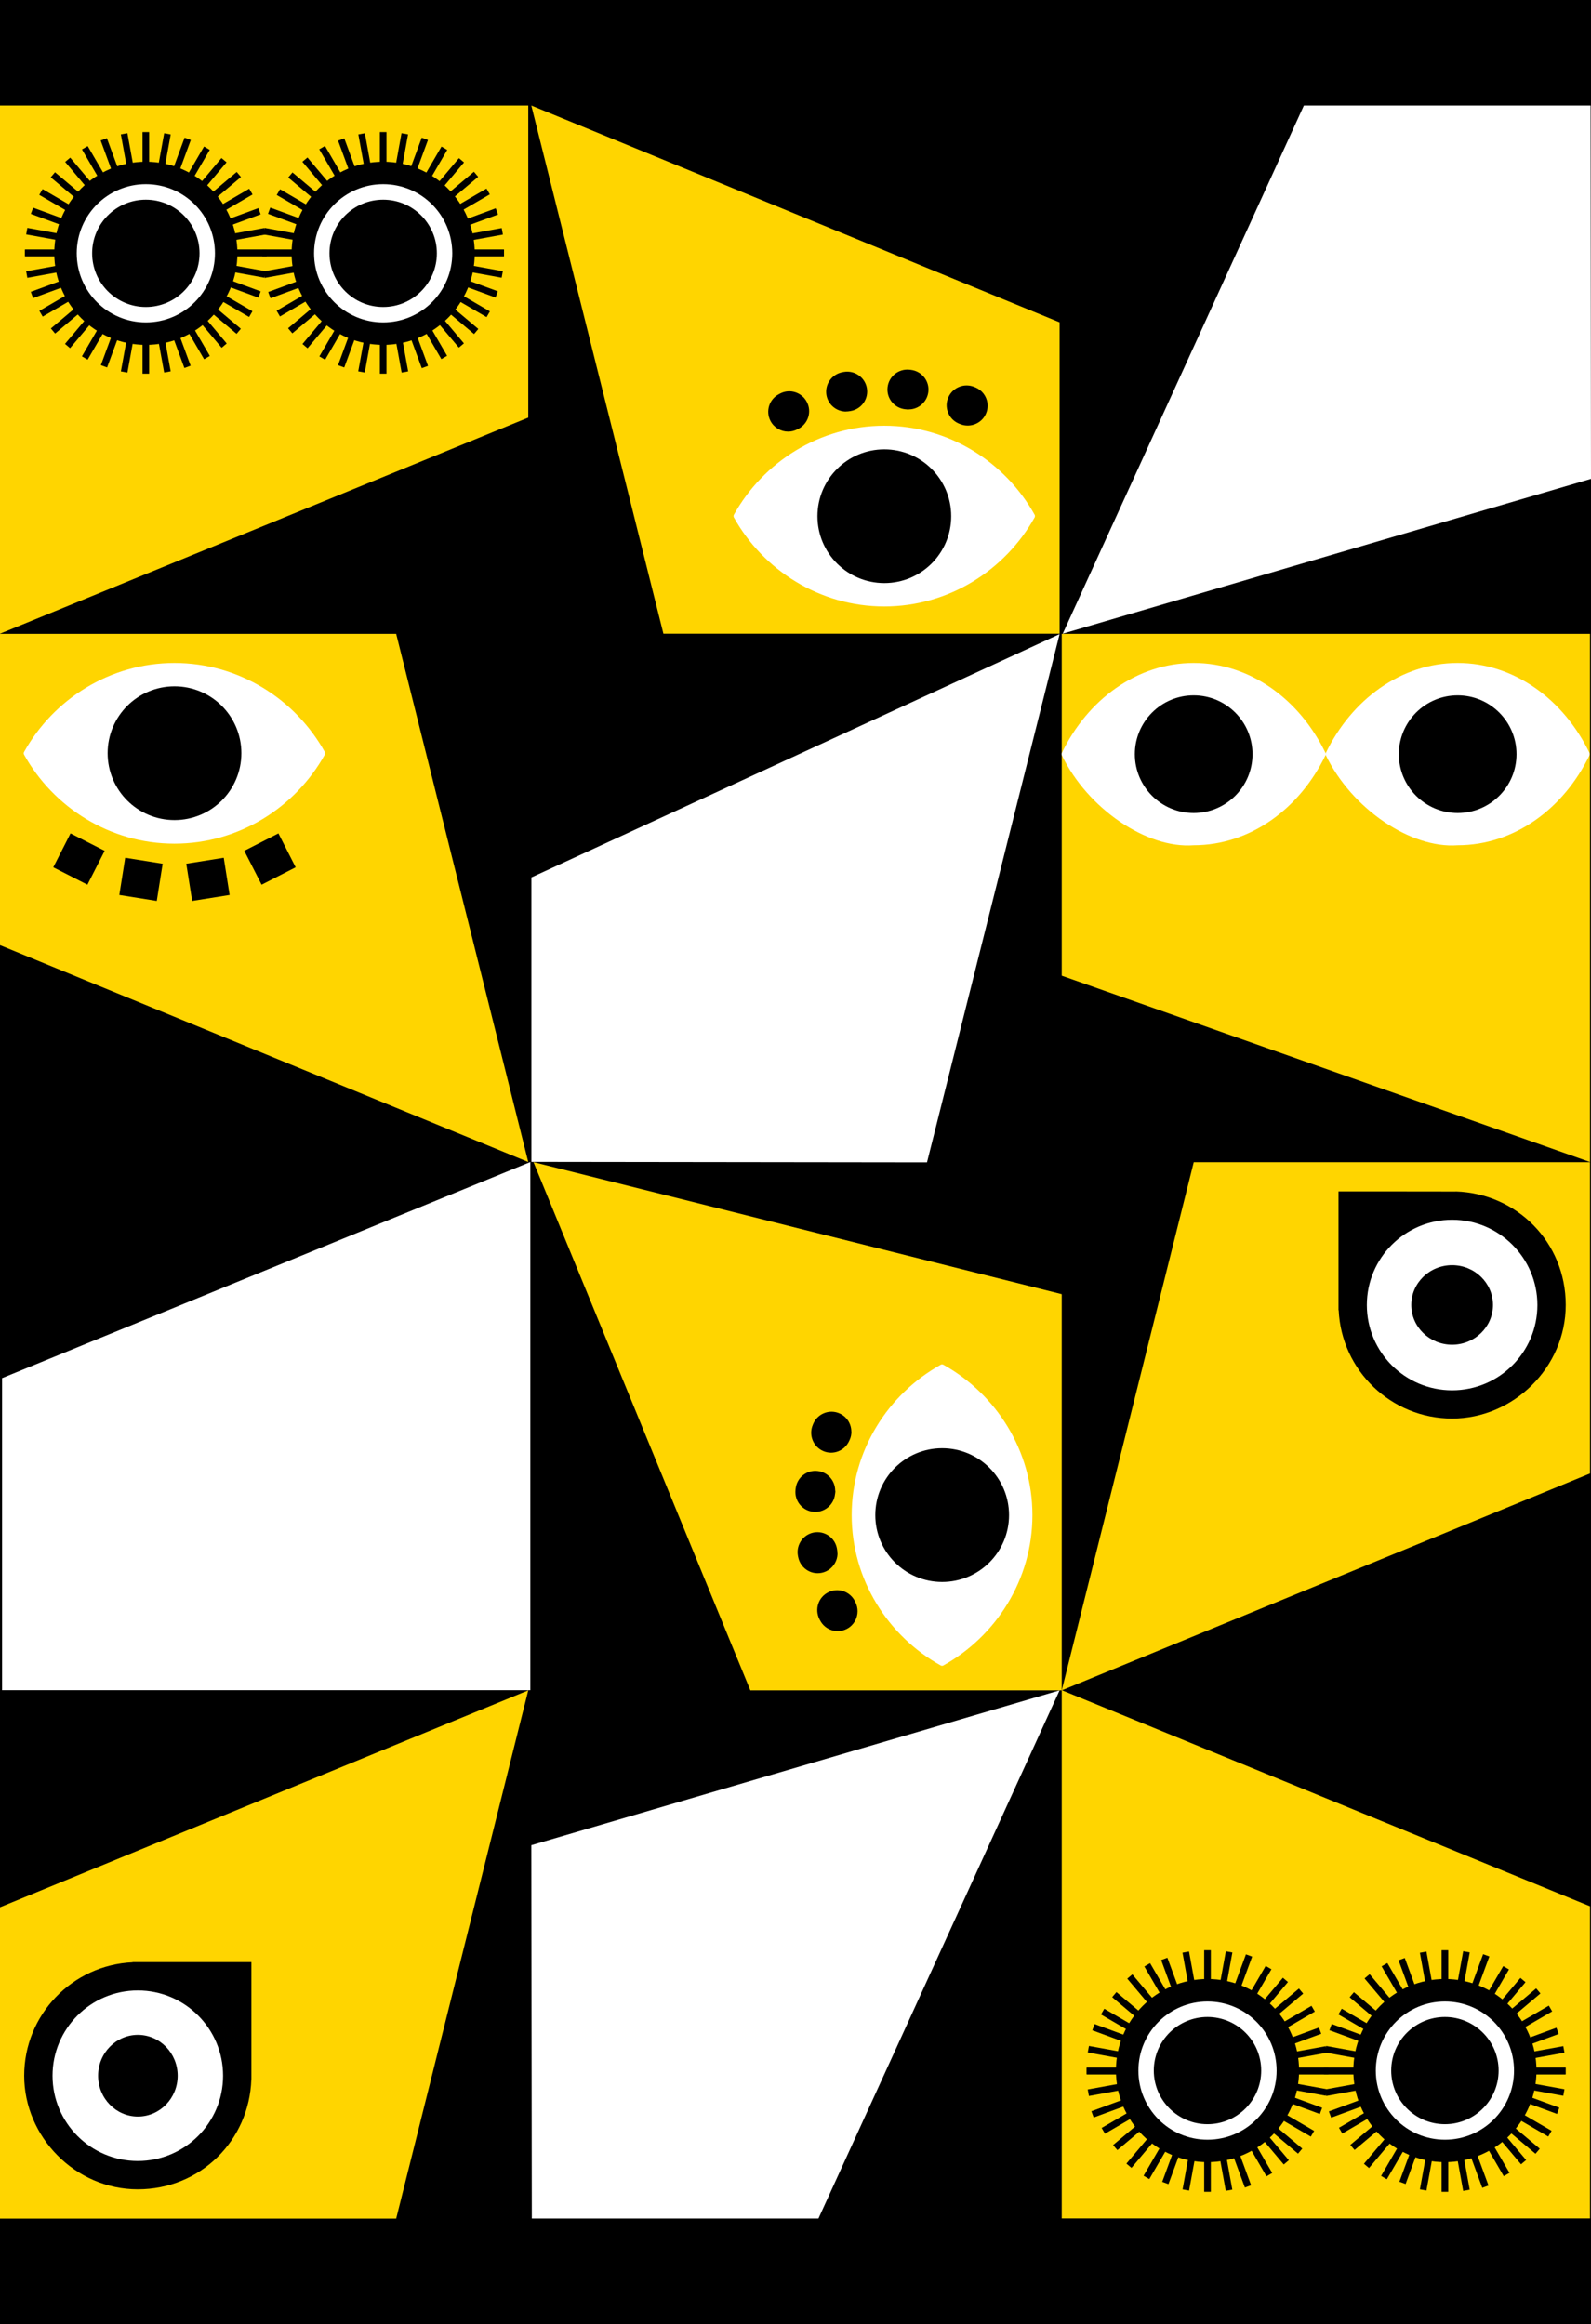 <?xml version="1.0" encoding="UTF-8"?> <svg xmlns="http://www.w3.org/2000/svg" xmlns:xlink="http://www.w3.org/1999/xlink" id="Capa_1" version="1.1" viewBox="0 0 1920 2804.9"><rect x="0" y="0" width="1920" height="2804.9" fill="#808080" stroke="none"/><defs><style> .st0 { fill: none; } .st1 { fill: #fff; } .st2 { fill: #ffd500; } .st3 { clip-path: url(#clippath); } </style><clipPath id="clippath"><rect class="st0" width="1920" height="2804.9"></rect></clipPath></defs><g class="st3"><polygon points="0 2804.9 1920 2804.9 1920 0 0 0 0 2804.9 0 2804.9"></polygon></g><polygon class="st1" points="1282.5 764.8 1920 577.9 1919.5 127.4 1573.5 127.4 1282.5 764.8 1282.5 764.8"></polygon><polygon class="st1" points="1278.7 2040 641.2 2226.9 641.8 2677.4 987.7 2677.4 1278.7 2040 1278.7 2040"></polygon><polygon class="st1" points="1278.7 765.3 1118.7 1402.8 641.3 1402.2 641.3 1058.9 1278.7 765.3 1278.7 765.3"></polygon><polygon class="st1" points="640 1402.4 2.5 1663.2 2.5 2039.8 640 2039.8 640 1402.4 640 1402.4"></polygon><polygon class="st2" points="1918.8 1402.4 1281.3 1177.5 1281.3 765 1918.8 765 1918.8 1402.4 1918.8 1402.4"></polygon><path class="st1" d="M1599.5,908.5c.4.9.4,2.3,0,3.2-31,64.1-90.6,108.4-159,108.4-56.8,4.3-128-44.3-159-108.4-.4-.9-.4-2.3,0-3.2,31-64.1,90.6-108.4,159-108.4s128,44.3,159,108.4h0Z"></path><path d="M1440.5,839.2c-39.2,0-71,31.8-71,71s31.8,71,71,71,71-31.8,71-71-31.8-71-71-71h0Z"></path><path class="st1" d="M1918.1,908.5c.4.9.4,2.3,0,3.2-31,64.1-90.6,108.4-159,108.4-56.8,4.3-128-44.3-159-108.4-.4-.9-.4-2.3,0-3.2,31-64.1,90.6-108.4,159-108.4s128,44.3,159,108.4h0Z"></path><path d="M1759.1,839.2c-39.2,0-71,31.8-71,71s31.8,71,71,71,71-31.8,71-71-31.8-71-71-71h0Z"></path><polygon class="st2" points="637.5 1402.4 0 1140.7 0 765 478.1 765 637.5 1402.4 637.5 1402.4"></polygon><path class="st1" d="M29,910.7c-.5-.9-.5-2.3,0-3.1,35.4-63.6,103.5-107.5,181.5-107.5s146.1,43.9,181.5,107.5c.5.9.5,2.3,0,3.1-35.4,63.6-103.5,107.5-181.5,107.5s-146.1-43.9-181.5-107.5h0Z"></path><path d="M210.6,828.3c44.6,0,80.7,36.1,80.7,80.7s-36.1,80.7-80.7,80.7-80.7-36.1-80.7-80.7,36.1-80.7,80.7-80.7h0Z"></path><polygon points="196.3 1042.4 189.2 1087.3 144 1080.1 151.1 1035.2 196.3 1042.4 196.3 1042.4"></polygon><polygon points="224.8 1042.4 231.9 1087.3 277.1 1080.1 270 1035.2 224.8 1042.4 224.8 1042.4"></polygon><polygon points="126.3 1026.8 105.5 1067.7 64.3 1046.7 85.1 1005.8 126.3 1026.8 126.3 1026.8"></polygon><polygon points="294.8 1026.8 315.7 1067.7 356.8 1046.7 336 1005.8 294.8 1026.8 294.8 1026.8"></polygon><polygon class="st2" points="641.2 127.4 1278.7 389 1278.7 764.8 800.6 764.8 641.2 127.4 641.2 127.4"></polygon><path class="st1" d="M885.6,621.3c-.5.9-.5,2.3,0,3.1,35.4,63.6,103.5,107.5,181.5,107.5s146.1-43.9,181.5-107.5c.5-.9.5-2.3,0-3.1-35.4-63.6-103.4-107.5-181.5-107.5s-146.1,43.9-181.5,107.5h0Z"></path><path d="M1067.2,703.7c44.6,0,80.7-36.1,80.7-80.7s-36.1-80.7-80.7-80.7-80.7,36.1-80.7,80.7,36.1,80.7,80.7,80.7h0Z"></path><path d="M951.1,520.9c-8.7,0-17-4.7-21.3-12.9-6.1-11.7-1.6-26.2,10.2-32.3.5-.3,1-.5,1.5-.8,11.8-6.1,26.3-1.4,32.3,10.4,6.1,11.8,1.4,26.2-10.4,32.3-.4.2-.8.4-1.2.6-3.6,1.8-7.3,2.7-11.1,2.7h0ZM1167.8,513.6c-3.2,0-6.5-.6-9.6-2l-1.3-.5c-12.2-5.3-17.8-19.4-12.5-31.5,5.3-12.1,19.4-17.7,31.6-12.5.5.2,1,.4,1.5.6,12.1,5.3,17.7,19.5,12.3,31.6-3.9,9-12.8,14.3-22,14.3h0ZM1021,496.7c-11.3,0-21.4-8-23.6-19.5-2.4-13,6.1-25.5,19.2-28,.6-.1,1.1-.2,1.6-.3,13-2.3,25.5,6.3,27.9,19.3,2.4,13-6.3,25.5-19.4,27.8-.4,0-.9.2-1.3.2-1.5.3-3,.4-4.5.4h0ZM1096.5,494.2c-.9,0-1.9,0-2.9-.2-.4,0-.9-.1-1.3-.1-13.2-1.5-22.7-13.3-21.2-26.5,1.5-13.1,13.3-22.6,26.5-21.2.6,0,1.1.1,1.7.2,13.2,1.6,22.6,13.5,21,26.6-1.5,12.2-11.8,21.1-23.8,21.1h0Z"></path><polygon class="st2" points="0 764.8 637.5 504 637.5 127.4 0 127.4 0 764.8 0 764.8"></polygon><rect x="172" y="159.4" width="8" height="291.6"></rect><rect x="172" y="158.5" width="8" height="293.2" transform="translate(-170.8 243.5) rotate(-49.9)"></rect><rect x="172" y="158.7" width="8" height="293" transform="translate(-176.3 304) rotate(-59.8)"></rect><rect x="172" y="158.9" width="8" height="292.6" transform="translate(-171.3 364.7) rotate(-69.8)"></rect><rect x="172" y="159.1" width="8" height="292.1" transform="translate(-155.7 423.7) rotate(-79.7)"></rect><rect x="30.2" y="301.2" width="291.6" height="8"></rect><rect x="29.4" y="301.2" width="293.2" height="8" transform="translate(-170.9 243.5) rotate(-49.9)"></rect><rect x="29.5" y="301.3" width="293" height="8" transform="translate(-176.4 304) rotate(-59.8)"></rect><rect x="29.7" y="301.2" width="292.6" height="8" transform="translate(-171.2 364.6) rotate(-69.8)"></rect><rect x="29.9" y="301.2" width="292.1" height="8" transform="translate(-155.8 423.8) rotate(-79.7)"></rect><rect x="172" y="159.1" width="8" height="292.1" transform="translate(-51.8 36.4) rotate(-10.3)"></rect><rect x="172" y="158.9" width="8" height="292.6" transform="translate(-94.8 79.8) rotate(-20.2)"></rect><rect x="172" y="158.6" width="8" height="293" transform="translate(-129.5 129.8) rotate(-30.2)"></rect><rect x="172" y="158.6" width="8" height="293.2" transform="translate(-155.1 184.9) rotate(-40.1)"></rect><rect x="30.2" y="301.2" width="291.6" height="8"></rect><rect x="29.9" y="301.2" width="292.1" height="8" transform="translate(-51.7 36.4) rotate(-10.3)"></rect><rect x="29.7" y="301.2" width="292.6" height="8" transform="translate(-94.7 79.8) rotate(-20.2)"></rect><rect x="29.5" y="301.2" width="293" height="8" transform="translate(-129.5 129.7) rotate(-30.2)"></rect><rect x="29.3" y="301.3" width="293.2" height="8" transform="translate(-155.1 184.8) rotate(-40.1)"></rect><rect x="458.4" y="159.4" width="8" height="291.6"></rect><rect x="458.4" y="158.5" width="8" height="293.2" transform="translate(-68.7 462.8) rotate(-49.9)"></rect><rect x="458.4" y="158.7" width="8" height="293" transform="translate(-33.8 551.7) rotate(-59.8)"></rect><rect x="458.4" y="158.9" width="8" height="292.6" transform="translate(16 633.4) rotate(-69.8)"></rect><rect x="458.4" y="159" width="8" height="292.2" transform="translate(79.5 705.5) rotate(-79.7)"></rect><rect x="316.6" y="301.2" width="291.6" height="8"></rect><rect x="315.8" y="301.2" width="293.2" height="8" transform="translate(-68.8 462.7) rotate(-49.9)"></rect><rect x="315.9" y="301.3" width="293" height="8" transform="translate(-33.9 551.6) rotate(-59.8)"></rect><rect x="316.1" y="301.2" width="292.6" height="8" transform="translate(16.1 633.4) rotate(-69.8)"></rect><rect x="316.4" y="301.2" width="292.1" height="8" transform="translate(79.4 705.6) rotate(-79.7)"></rect><rect x="458.5" y="159.1" width="8" height="292.1" transform="translate(-47.1 87.7) rotate(-10.3)"></rect><rect x="458.4" y="158.9" width="8" height="292.6" transform="translate(-77.1 178.9) rotate(-20.2)"></rect><rect x="458.4" y="158.6" width="8" height="293" transform="translate(-90.7 273.7) rotate(-30.2)"></rect><rect x="458.4" y="158.6" width="8" height="293.2" transform="translate(-87.9 369.2) rotate(-40.1)"></rect><rect x="316.6" y="301.2" width="291.6" height="8"></rect><rect x="316.3" y="301.3" width="292.2" height="8" transform="translate(-47.1 87.6) rotate(-10.3)"></rect><rect x="316.1" y="301.2" width="292.6" height="8" transform="translate(-77 178.9) rotate(-20.2)"></rect><rect x="315.9" y="301.2" width="293" height="8" transform="translate(-90.7 273.6) rotate(-30.2)"></rect><rect x="315.8" y="301.3" width="293.2" height="8" transform="translate(-88 369.1) rotate(-40.1)"></rect><path d="M176,416.2c-61,0-110.5-49.5-110.5-110.5s49.5-110.5,110.5-110.5,110.5,49.5,110.5,110.5-49.5,110.5-110.5,110.5h0Z"></path><path class="st1" d="M176,389.1c-46.1,0-83.4-37.3-83.4-83.4s37.3-83.4,83.4-83.4,83.4,37.3,83.4,83.4-37.3,83.4-83.4,83.4h0Z"></path><path d="M176,370.5c-35.8,0-64.8-29-64.8-64.8s29-64.7,64.8-64.7,64.8,29,64.8,64.7-29,64.8-64.8,64.8h0Z"></path><path d="M462.4,416.2c-61,0-110.5-49.5-110.5-110.5s49.5-110.5,110.5-110.5,110.5,49.5,110.5,110.5-49.5,110.5-110.5,110.5h0Z"></path><path class="st1" d="M462.4,389.1c-46.1,0-83.4-37.3-83.4-83.4s37.3-83.4,83.4-83.4,83.4,37.3,83.4,83.4-37.3,83.4-83.4,83.4h0Z"></path><path d="M462.4,370.5c-35.8,0-64.8-29-64.8-64.8s29-64.7,64.8-64.7,64.8,29,64.8,64.7-29,64.8-64.8,64.8h0Z"></path><polygon class="st2" points="1281.3 2039.8 1918.8 2300.6 1918.8 2677.3 1281.3 2677.3 1281.3 2039.8 1281.3 2039.8"></polygon><rect x="1453.2" y="2353.6" width="8" height="291.6"></rect><rect x="1310.7" y="2495.3" width="293.2" height="8" transform="translate(-1266.6 1524.3) rotate(-40.1)"></rect><rect x="1310.6" y="2495.6" width="293" height="8" transform="translate(-1058.6 1070.5) rotate(-30.2)"></rect><rect x="1311.1" y="2495.3" width="292.6" height="8" transform="translate(-775 658.9) rotate(-20.2)"></rect><rect x="1311" y="2495.5" width="292.1" height="8" transform="translate(-423.4 300.8) rotate(-10.3)"></rect><rect x="1311.4" y="2495.4" width="291.6" height="8"></rect><rect x="1453.2" y="2352.8" width="8" height="293.2" transform="translate(-1266.7 1524.3) rotate(-40.1)"></rect><rect x="1453.4" y="2352.7" width="8" height="293" transform="translate(-1058.6 1071) rotate(-30.2)"></rect><rect x="1453.2" y="2353.2" width="8" height="292.6" transform="translate(-775.1 658.8) rotate(-20.2)"></rect><rect x="1453.5" y="2353.2" width="8" height="292.1" transform="translate(-423.8 301.2) rotate(-10.3)"></rect><rect x="1311.1" y="2495.3" width="292.1" height="8" transform="translate(-1262.4 3486.1) rotate(-79.7)"></rect><rect x="1310.9" y="2495.7" width="292.6" height="8" transform="translate(-1392.3 3001.7) rotate(-69.8)"></rect><rect x="1310.7" y="2495.2" width="293" height="8" transform="translate(-1435.8 2503.5) rotate(-59.8)"></rect><rect x="1310.6" y="2495.6" width="293.2" height="8" transform="translate(-1393.8 2006.2) rotate(-49.9)"></rect><rect x="1311.4" y="2495.4" width="291.6" height="8"></rect><rect x="1453.2" y="2353.2" width="8" height="292.1" transform="translate(-1262.4 3486.1) rotate(-79.7)"></rect><rect x="1453.3" y="2353.3" width="8" height="292.6" transform="translate(-1392.2 3001.6) rotate(-69.8)"></rect><rect x="1453.2" y="2352.9" width="8" height="293" transform="translate(-1435.9 2503.6) rotate(-59.8)"></rect><rect x="1453.3" y="2352.6" width="8" height="293.2" transform="translate(-1393.5 2006.6) rotate(-49.9)"></rect><rect x="1739.7" y="2353.6" width="8" height="291.6"></rect><rect x="1597.1" y="2495.3" width="293.2" height="8" transform="translate(-1199.4 1708.6) rotate(-40.1)"></rect><rect x="1597.1" y="2495.6" width="293" height="8" transform="translate(-1019.8 1214.4) rotate(-30.2)"></rect><rect x="1597.5" y="2495.3" width="292.6" height="8" transform="translate(-757.2 758) rotate(-20.2)"></rect><rect x="1597.5" y="2495.5" width="292.1" height="8" transform="translate(-418.8 352) rotate(-10.3)"></rect><rect x="1597.8" y="2495.4" width="291.6" height="8"></rect><rect x="1739.7" y="2352.8" width="8" height="293.2" transform="translate(-1199.5 1708.6) rotate(-40.1)"></rect><rect x="1739.8" y="2352.7" width="8" height="293" transform="translate(-1019.8 1214.9) rotate(-30.2)"></rect><rect x="1739.6" y="2353.2" width="8" height="292.6" transform="translate(-757.4 758) rotate(-20.2)"></rect><rect x="1739.9" y="2353.2" width="8" height="292.1" transform="translate(-419.1 352.5) rotate(-10.3)"></rect><rect x="1597.6" y="2495.3" width="292.1" height="8" transform="translate(-1027.2 3767.9) rotate(-79.7)"></rect><rect x="1597.4" y="2495.7" width="292.6" height="8" transform="translate(-1205 3270.4) rotate(-69.8)"></rect><rect x="1597.1" y="2495.3" width="293" height="8" transform="translate(-1293.3 2751.2) rotate(-59.8)"></rect><rect x="1597" y="2495.7" width="293.2" height="8" transform="translate(-1291.7 2225.4) rotate(-49.9)"></rect><rect x="1597.8" y="2495.4" width="291.6" height="8"></rect><rect x="1739.6" y="2353.2" width="8" height="292.1" transform="translate(-1027.2 3767.9) rotate(-79.7)"></rect><rect x="1739.7" y="2353.3" width="8" height="292.6" transform="translate(-1204.9 3270.3) rotate(-69.8)"></rect><rect x="1739.7" y="2352.8" width="8" height="293" transform="translate(-1293.4 2751.2) rotate(-59.8)"></rect><rect x="1739.7" y="2352.6" width="8" height="293.2" transform="translate(-1291.4 2225.8) rotate(-49.9)"></rect><path d="M1457.2,2388.4c-61,0-110.5,49.5-110.5,110.5s49.5,110.5,110.5,110.5,110.5-49.5,110.5-110.5-49.5-110.5-110.5-110.5h0Z"></path><path class="st1" d="M1457.2,2415.5c-46,0-83.4,37.3-83.4,83.4s37.3,83.4,83.4,83.4,83.4-37.3,83.4-83.4-37.3-83.4-83.4-83.4h0Z"></path><path d="M1457.2,2434.2c-35.8,0-64.8,29-64.8,64.7s29,64.7,64.8,64.7,64.8-29,64.8-64.7-29-64.7-64.8-64.7h0Z"></path><path d="M1743.7,2388.4c-61,0-110.5,49.5-110.5,110.5s49.5,110.5,110.5,110.5,110.5-49.5,110.5-110.5-49.5-110.5-110.5-110.5h0Z"></path><path class="st1" d="M1743.7,2415.5c-46.1,0-83.4,37.3-83.4,83.4s37.3,83.4,83.4,83.4,83.4-37.3,83.4-83.4-37.3-83.4-83.4-83.4h0Z"></path><path d="M1743.7,2434.2c-35.8,0-64.8,29-64.8,64.7s29,64.7,64.8,64.7,64.8-29,64.8-64.7-29-64.7-64.8-64.7h0Z"></path><polygon class="st2" points="1281.3 2040 1918.8 1778.3 1918.8 1402.6 1440.6 1402.6 1281.3 2040 1281.3 2040"></polygon><path d="M1756.8,1438h0c0-.1-141.5-.1-141.5-.1v143.3h.2c3.3,72.8,63.3,130.8,136.9,130.8s137.1-61.4,137.1-137.1-59-134.6-132.7-137h0Z"></path><path class="st1" d="M1752.4,1472.1c56.8,0,102.9,46.1,102.9,102.9s-46.1,102.9-102.9,102.9-102.9-46.1-102.9-102.9,46.1-102.9,102.9-102.9h0Z"></path><path d="M1752.4,1526.9c27.2,0,49.3,21.5,49.3,48s-22.1,48-49.3,48-49.3-21.5-49.3-48,22.1-48,49.3-48h0Z"></path><polygon class="st2" points="643.8 1402.5 905.5 2040 1281.3 2040 1281.3 1561.9 643.8 1402.5 643.8 1402.5"></polygon><polygon class="st2" points="637.5 2040 0 2301.8 0 2677.5 478.1 2677.5 637.5 2040 637.5 2040"></polygon><path d="M303.3,2509.5h.1v-141.5h-143.4v.2c-72.8,3.3-130.8,63.3-130.8,136.9s61.4,137.1,137.1,137.1,134.6-59,137-132.7h0Z"></path><path class="st1" d="M269.2,2505.1c0,56.8-46.1,102.9-102.9,102.9s-102.9-46.1-102.9-102.9,46.1-102.9,102.9-102.9,102.9,46.1,102.9,102.9h0Z"></path><path d="M214.4,2505.1c0,27.2-21.5,49.3-48,49.3s-48-22.1-48-49.3,21.5-49.3,48-49.3,48,22.1,48,49.3h0Z"></path><path class="st1" d="M1135.3,2010c.9.5,2.3.5,3.1,0,63.6-35.4,107.5-103.5,107.5-181.5s-43.9-146.1-107.5-181.5c-.9-.5-2.3-.5-3.1,0-63.6,35.4-107.5,103.5-107.5,181.5s43.9,146.1,107.5,181.5h0Z"></path><path d="M1217.7,1828.5c0-44.6-36.1-80.7-80.7-80.7s-80.7,36.1-80.7,80.7,36.1,80.7,80.7,80.7,80.7-36.1,80.7-80.7h0Z"></path><path d="M1034.9,1944.5c0,8.7-4.7,17-12.9,21.3-11.7,6.1-26.2,1.6-32.3-10.2-.3-.5-.5-1-.8-1.5-6-11.8-1.4-26.3,10.4-32.3,11.8-6.1,26.2-1.4,32.3,10.4.2.4.4.8.6,1.2,1.8,3.6,2.7,7.3,2.7,11.1h0ZM1027.5,1727.8c0,3.2-.6,6.5-2,9.6l-.6,1.3c-5.3,12.2-19.4,17.8-31.5,12.5-12.1-5.3-17.7-19.4-12.5-31.6.2-.5.4-1,.6-1.5,5.3-12.1,19.5-17.7,31.6-12.3,9,3.9,14.3,12.8,14.3,22h0ZM1010.7,1874.6c0,11.3-8,21.4-19.5,23.6-13,2.5-25.5-6.1-28-19.2-.1-.5-.2-1.1-.3-1.6-2.3-13,6.3-25.5,19.3-27.9,13-2.3,25.5,6.3,27.8,19.4,0,.4.2.9.2,1.3.3,1.5.4,3,.4,4.5h0ZM1008.1,1799.1c0,.9,0,1.9-.2,2.9,0,.4-.1.9-.2,1.3-1.5,13.2-13.3,22.7-26.5,21.2-13.2-1.5-22.6-13.3-21.2-26.5,0-.6.1-1.1.2-1.7,1.6-13.2,13.5-22.6,26.6-21,12.2,1.4,21.1,11.8,21.1,23.8h0Z"></path></svg> 